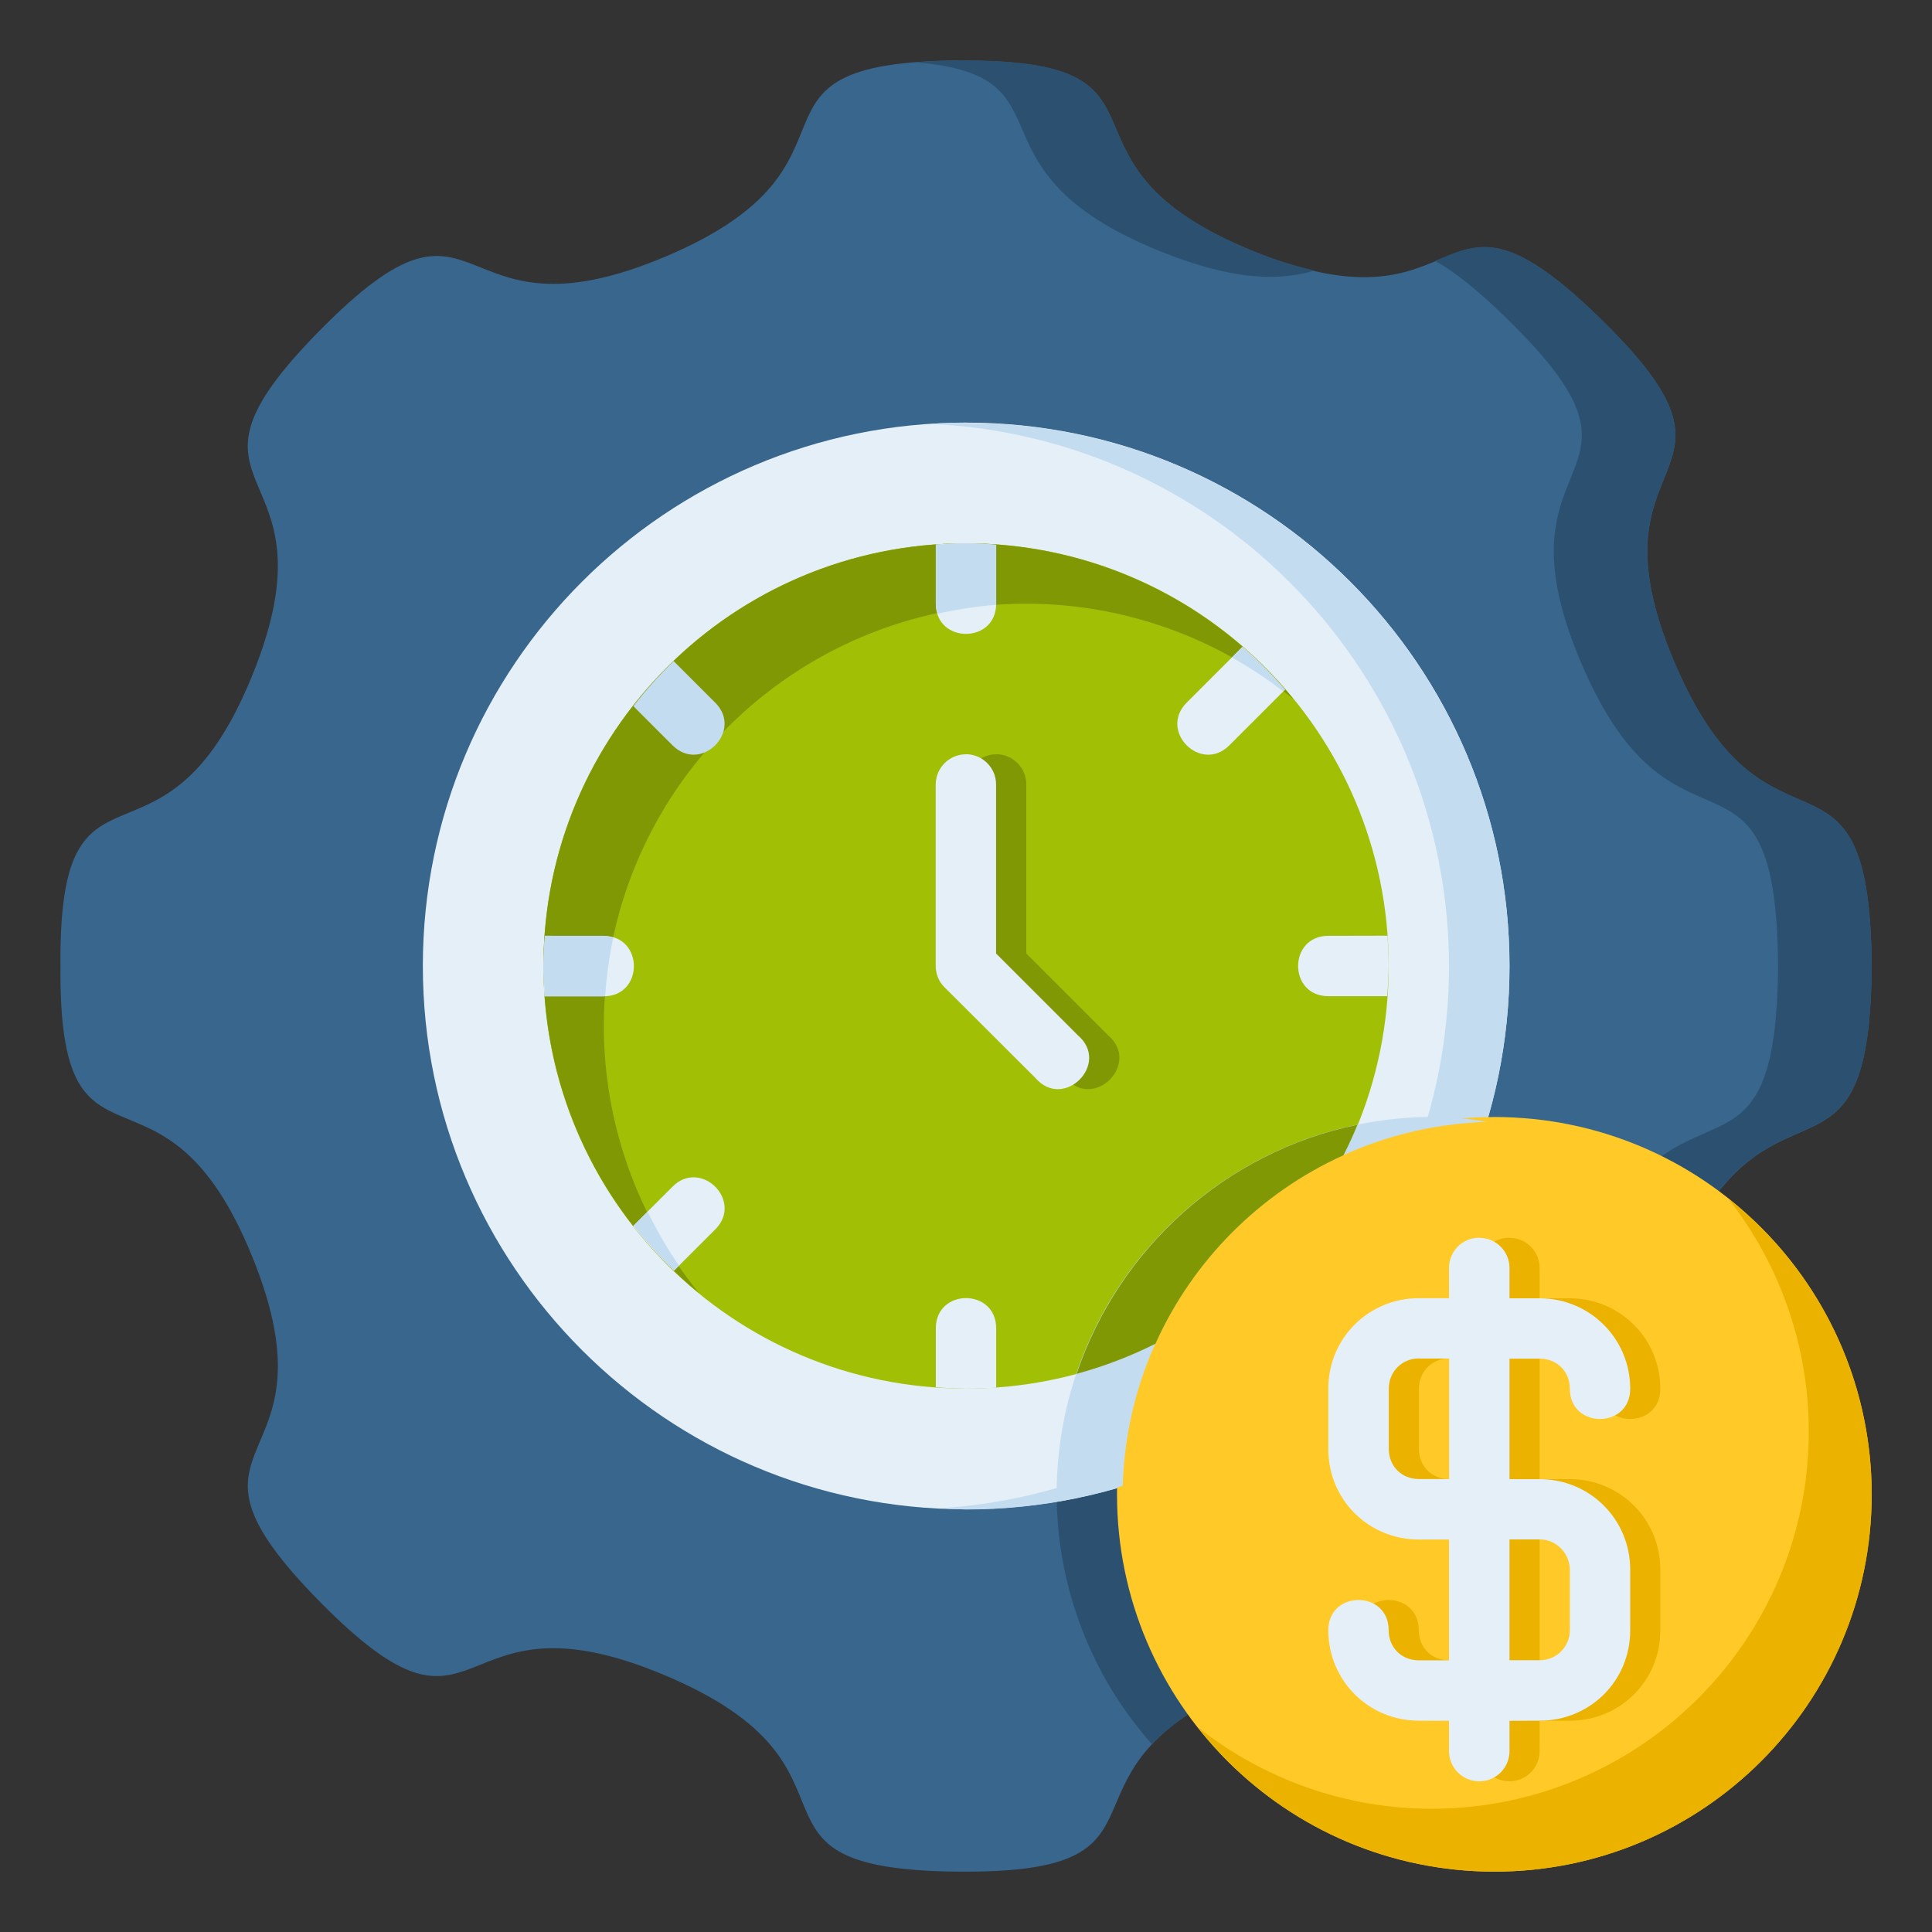 <svg id="svg8" height="512" viewBox="0 0 16.933 16.933" width="512" xmlns="http://www.w3.org/2000/svg" xmlns:svg="http://www.w3.org/2000/svg"><rect x="0" y="0" width="16.933" height="16.933" fill="#333333" stroke="none"/><g id="layer1-0" transform="translate(2.382 -1.059)"><path id="path10989" d="m6.017 1.589c-2.104.018-.63.901-2.567 1.719-1.937.818-1.551-.85-3.026.644-1.475 1.494.194 1.081-.594 3.024-.788 1.942-1.7.491-1.682 2.55-.018 2.06.894.608 1.682 2.55.788 1.942-.88 1.529.594 3.024 1.475 1.494 1.089-.175 3.026.644 1.937.818.463 1.701 2.567 1.719 1.854.016.942-.687 2.034-1.392l.004-.004c-.39-.552-.601-1.212-.602-1.888 0-1.814 1.471-3.284 3.284-3.284.692.001 1.366.221 1.926.628l.01-.01c.695-.896 1.334-.126 1.349-1.986-.018-2.195-.905-.728-1.726-2.656-.822-1.929.854-1.545-.646-3.013-1.5-1.469-1.086.193-3.036-.592-1.95-.785-.493-1.693-2.596-1.675z" fill="#38668c"/><path id="circle11240" d="m10.186 10.848c-1.827 0-3.307 1.481-3.307 3.307.002.808.299 1.588.836 2.192.085-.091.192-.184.336-.277l.004-.004c-.39-.552-.601-1.212-.602-1.888 0-1.804 1.456-3.27 3.259-3.284-.174-.03-.35-.045-.527-.046z" fill="#2c5170"/><path id="circle10993" d="m10.848 9.525c0 2.63-2.132 4.762-4.762 4.762-2.63 0-4.762-2.132-4.762-4.762-0-2.63 2.132-4.762 4.762-4.762 2.63 0 4.762 2.132 4.762 4.762z" fill="#e4eff8"/><path id="path10995" d="m6.085 4.763c-.103 0-.207.004-.31.011 2.54.117 4.54 2.209 4.543 4.752-0 2.51-1.948 4.588-4.452 4.752.073.005.146.009.219.011 2.63 0 4.763-2.132 4.763-4.762 0-2.63-2.132-4.762-4.763-4.762z" fill="#c4dcf0"/><path id="circle11000" d="m9.789 9.525c0 2.046-1.658 3.704-3.704 3.704s-3.704-1.658-3.704-3.704c0-2.046 1.658-3.704 3.704-3.704s3.704 1.658 3.704 3.704z" fill="#a0bf05"/><path id="path11007" d="m6.085 5.821c-2.046-0-3.704 1.658-3.704 3.704.001 1.112.501 2.164 1.363 2.867-.538-.66-.833-1.486-.834-2.338 0-2.046 1.658-3.704 3.704-3.704.854.001 1.681.297 2.341.837-.703-.864-1.757-1.366-2.871-1.366z" fill="#809804"/><path id="path11016" d="m6.017 1.589c-.143.001-.266.007-.378.016 1.437.117.364.938 2.154 1.659.674.271 1.063.249 1.349.166-.156-.035-.327-.085-.528-.166-1.95-.785-.493-1.693-2.596-1.675z" fill="#2c5170"/><path id="path11018" d="m10.674 3.225c-.171-.013-.315.051-.478.12.169.095.371.253.634.511 1.5 1.469-.175 1.085.646 3.013.822 1.929 1.708.462 1.726 2.656-.013 1.593-.484 1.259-1.055 1.693.181.085.354.187.517.303l.01-.01c.695-.896 1.334-.126 1.349-1.986-.018-2.195-.905-.728-1.726-2.656-.822-1.929.854-1.545-.646-3.013-.469-.459-.751-.612-.976-.63z" fill="#2c5170"/><g fill="#e4eff8"><path id="path11190" d="m6.085 5.821c-.088 0-.177.004-.265.01v.519c0 .353.529.353.529 0v-.516c-.088-.008-.176-.012-.264-.013z" font-variant-ligatures="normal" font-variant-position="normal" font-variant-caps="normal" font-variant-numeric="normal" font-variant-alternates="normal" font-feature-settings="normal" text-indent="0" text-align="start" text-decoration-line="none" text-decoration-style="solid" text-decoration-color="#000000" text-transform="none" text-orientation="mixed" white-space="normal" shape-padding="0" isolation="auto" mix-blend-mode="normal" solid-color="#000000" solid-opacity="1" vector-effect="none"/><path id="path11184" d="m2.394 9.261c-.007.088-.012.176-.013.265-0.0.088.003.177.009.265h.519c.353 0 .353-.529 0-.529z" font-variant-ligatures="normal" font-variant-position="normal" font-variant-caps="normal" font-variant-numeric="normal" font-variant-alternates="normal" font-feature-settings="normal" text-indent="0" text-align="start" text-decoration-line="none" text-decoration-style="solid" text-decoration-color="#000000" text-transform="none" text-orientation="mixed" white-space="normal" shape-padding="0" isolation="auto" mix-blend-mode="normal" solid-color="#000000" solid-opacity="1" vector-effect="none"/><path id="path11182" d="m9.26 9.261c-.353 0-.353.529 0 .529h.516c.008-.088.012-.176.013-.265-0-.088-.004-.177-.01-.265z" font-variant-ligatures="normal" font-variant-position="normal" font-variant-caps="normal" font-variant-numeric="normal" font-variant-alternates="normal" font-feature-settings="normal" text-indent="0" text-align="start" text-decoration-line="none" text-decoration-style="solid" text-decoration-color="#000000" text-transform="none" text-orientation="mixed" white-space="normal" shape-padding="0" isolation="auto" mix-blend-mode="normal" solid-color="#000000" solid-opacity="1" vector-effect="none"/><path id="path11117" d="m6.085 12.436c-.132 0-.265.088-.265.265v.516c.088.008.177.012.265.013.088 0.0.176-.003.264-.009v-.52c0-.176-.132-.265-.265-.265z" font-variant-ligatures="normal" font-variant-position="normal" font-variant-caps="normal" font-variant-numeric="normal" font-variant-alternates="normal" font-feature-settings="normal" text-indent="0" text-align="start" text-decoration-line="none" text-decoration-style="solid" text-decoration-color="#000000" text-transform="none" text-orientation="mixed" white-space="normal" shape-padding="0" isolation="auto" mix-blend-mode="normal" solid-color="#000000" solid-opacity="1" vector-effect="none"/><path id="path11188" d="m8.509 6.727-.49.49c-.25.25.125.624.374.374l.488-.488c-.115-.134-.24-.26-.373-.376z" font-variant-ligatures="normal" font-variant-position="normal" font-variant-caps="normal" font-variant-numeric="normal" font-variant-alternates="normal" font-feature-settings="normal" text-indent="0" text-align="start" text-decoration-line="none" text-decoration-style="solid" text-decoration-color="#000000" text-transform="none" text-orientation="mixed" white-space="normal" shape-padding="0" isolation="auto" mix-blend-mode="normal" solid-color="#000000" solid-opacity="1" vector-effect="none"/><path id="path11178" d="m3.71 11.378c-.066-.004-.136.019-.198.082l-.345.345c.11.139.229.269.358.391l.362-.362c.187-.187.023-.444-.176-.456z" font-variant-ligatures="normal" font-variant-position="normal" font-variant-caps="normal" font-variant-numeric="normal" font-variant-alternates="normal" font-feature-settings="normal" text-indent="0" text-align="start" text-decoration-line="none" text-decoration-style="solid" text-decoration-color="#000000" text-transform="none" text-orientation="mixed" white-space="normal" shape-padding="0" isolation="auto" mix-blend-mode="normal" solid-color="#000000" solid-opacity="1" vector-effect="none"/></g><path id="path11186" d="m3.522 6.853c-.127.123-.245.255-.353.395l.343.343c.25.25.624-.125.374-.374z" fill="#c4dcf0" font-variant-ligatures="normal" font-variant-position="normal" font-variant-caps="normal" font-variant-numeric="normal" font-variant-alternates="normal" font-feature-settings="normal" text-indent="0" text-align="start" text-decoration-line="none" text-decoration-style="solid" text-decoration-color="#000000" text-transform="none" text-orientation="mixed" white-space="normal" shape-padding="0" isolation="auto" mix-blend-mode="normal" solid-color="#000000" solid-opacity="1" vector-effect="none"/><path id="path11194" d="m2.394 9.261c-.007.088-.012.176-.013.265.001.088.006.177.013.265h.515c.005 0 .008-.002.013-.003.012-.171.035-.342.071-.51-.026-.008-.052-.017-.084-.017z" fill="#c4dcf0"/><path id="path11200" d="m6.085 5.821c-.088.001-.177.006-.265.013v.516c0 .033.009.06.017.087.168-.037.338-.063.51-.077 0-.004.002-.006.002-.01v-.516c-.088-.008-.176-.012-.264-.013z" fill="#c4dcf0"/><path id="path11207" d="m3.292 11.68-.121.121c.016.021.031.042.048.062.04.048.082.096.125.142.04.046.082.09.125.134.019.019.038.038.057.056l.043-.043c-.103-.151-.195-.309-.275-.473z" fill="#c4dcf0"/><path id="path11222" d="m8.506 6.73-.091.091c.157.088.308.188.45.298l.015-.015c-.013-.015-.026-.029-.04-.044-.059-.067-.121-.132-.184-.194-.049-.047-.099-.092-.15-.136z" fill="#c4dcf0"/><path id="path11234" d="m6.346 7.67c-.146.002-.263.121-.262.268v1.588c0.0.07.028.138.078.187l.795.793c.248.29.663-.125.373-.373l-.717-.717v-1.479c.002-.148-.119-.269-.268-.268z" fill="#809804" font-variant-ligatures="normal" font-variant-position="normal" font-variant-caps="normal" font-variant-numeric="normal" font-variant-alternates="normal" font-feature-settings="normal" text-indent="0" text-align="start" text-decoration-line="none" text-decoration-style="solid" text-decoration-color="#000000" text-transform="none" text-orientation="mixed" white-space="normal" shape-padding="0" isolation="auto" mix-blend-mode="normal" solid-color="#000000" solid-opacity="1" vector-effect="none"/><path id="path11047" d="m6.081 7.67c-.146.002-.263.121-.262.268v1.588c0.0.07.028.138.078.187l.795.793c.248.29.663-.125.373-.373l-.717-.717v-1.479c.002-.148-.119-.269-.268-.268z" fill="#e4eff8" font-variant-ligatures="normal" font-variant-position="normal" font-variant-caps="normal" font-variant-numeric="normal" font-variant-alternates="normal" font-feature-settings="normal" text-indent="0" text-align="start" text-decoration-line="none" text-decoration-style="solid" text-decoration-color="#000000" text-transform="none" text-orientation="mixed" white-space="normal" shape-padding="0" isolation="auto" mix-blend-mode="normal" solid-color="#000000" solid-opacity="1" vector-effect="none"/><path id="circle11009" d="m14.022 14.156c0 1.827-1.481 3.307-3.307 3.307-1.827 0-3.307-1.481-3.307-3.307-0-1.827 1.481-3.307 3.307-3.307 1.827 0 3.307 1.481 3.307 3.307z" fill="#ffca28"/><path id="path11906" d="m10.847 11.907c-.147 0-.265.118-.265.265v.265h-.265c-.435 0-.793.346-.793.793v.529c0 .45.358.793.793.793h.265v1.059h-.265c-.151 0-.264-.112-.264-.264 0-.353-.529-.353-.529 0 0 .435.346.792.793.793l.265.001v.265c0 .147.118.265.265.265.147 0 .265-.118.265-.265v-.265l.265-.001c.435 0 .793-.343.793-.793v-.529c0-.448-.358-.795-.793-.795h-.265v-1.056h.265c.151 0 .264.112.264.264 0 .353.529.353.529 0 0-.443-.358-.793-.793-.793h-.265v-.265c0-.147-.118-.265-.265-.265zm-.529 1.059h.265v1.056h-.265c-.151 0-.264-.112-.264-.264v-.529c0-.144.112-.264.264-.264zm.794 1.585h.265c.151 0 .264.128.264.266v.529c0 .142-.112.264-.264.264h-.265z" fill="#ecb200" font-variant-ligatures="normal" font-variant-position="normal" font-variant-caps="normal" font-variant-numeric="normal" font-variant-alternates="normal" font-feature-settings="normal" text-indent="0" text-align="start" text-decoration-line="none" text-decoration-style="solid" text-decoration-color="#000000" text-transform="none" text-orientation="mixed" white-space="normal" shape-padding="0" isolation="auto" mix-blend-mode="normal" solid-color="#000000" solid-opacity="1" vector-effect="none"/><path id="path11014" d="m12.767 11.566c.456.582.704 1.299.704 2.039-0 1.827-1.481 3.307-3.307 3.307-.745-.001-1.468-.254-2.051-.718.626.8 1.586 1.268 2.603 1.269 1.827-0 3.307-1.481 3.307-3.307-.001-1.01-.464-1.963-1.255-2.59z" fill="#ecb200"/><path id="path11238" d="m10.583 11.907c-.147 0-.265.118-.265.265v.265h-.265c-.435 0-.793.346-.793.793v.529c0 .45.358.793.793.793h.265v1.059h-.265c-.151 0-.264-.112-.264-.264 0-.353-.529-.353-.529 0 0 .435.346.792.793.793l.265.001v.265c0 .147.118.265.265.265.147 0 .265-.118.265-.265v-.265l.265-.001c.435 0 .793-.343.793-.793v-.529c0-.448-.358-.795-.793-.795h-.265v-1.056h.265c.151 0 .264.112.264.264 0 .353.529.353.529 0 0-.443-.358-.793-.793-.793h-.265v-.265c0-.147-.118-.265-.265-.265zm-.529 1.059h.265v1.056h-.265c-.151 0-.264-.112-.264-.264v-.529c0-.144.112-.264.264-.264zm.794 1.585h.265c.151 0 .264.128.264.266v.529c0 .142-.112.264-.264.264h-.265z" fill="#e4eff8" font-variant-ligatures="normal" font-variant-position="normal" font-variant-caps="normal" font-variant-numeric="normal" font-variant-alternates="normal" font-feature-settings="normal" text-indent="0" text-align="start" text-decoration-line="none" text-decoration-style="solid" text-decoration-color="#000000" text-transform="none" text-orientation="mixed" white-space="normal" shape-padding="0" isolation="auto" mix-blend-mode="normal" solid-color="#000000" solid-opacity="1" vector-effect="none"/><path id="circle11248" d="m10.186 10.848c-1.827 0-3.307 1.481-3.307 3.307.001.022.002.043.003.065.195-.034.387-.081.576-.139.052-1.737 1.449-3.133 3.188-3.189-.151-.029-.305-.042-.46-.044z" fill="#c4dcf0"/><path id="circle11262" d="m9.516 10.917c-1.157.238-2.09 1.081-2.462 2.183.239-.065.47-.153.691-.264.329-.732.917-1.321 1.648-1.652.045-.088.086-.177.123-.268z" fill="#809804"/></g></svg>